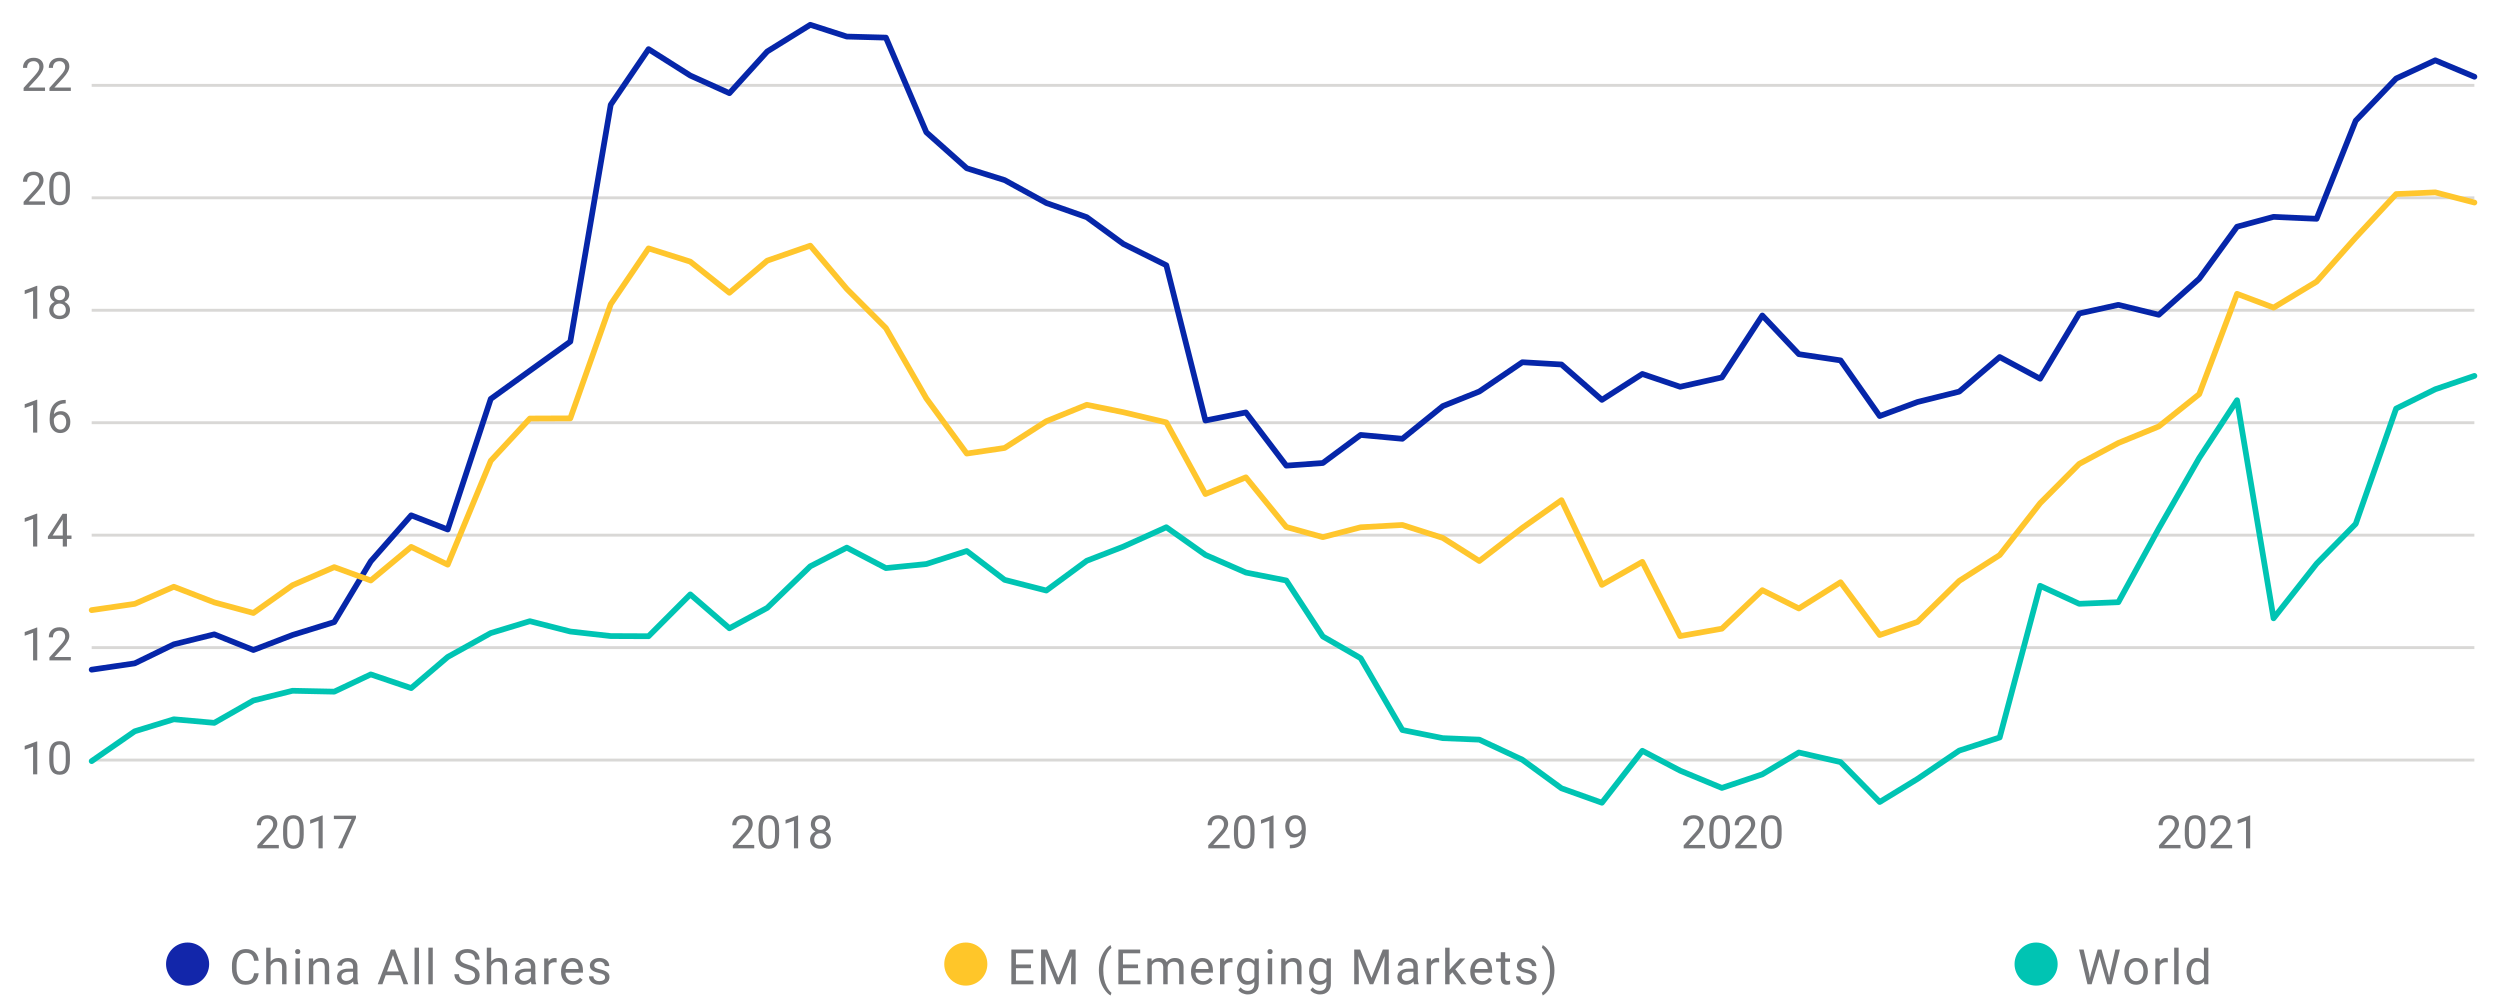 <?xml version="1.0" encoding="utf-8"?>
<!-- Generator: Adobe Illustrator 25.0.0, SVG Export Plug-In . SVG Version: 6.00 Build 0)  -->
<svg version="1.1" xmlns="http://www.w3.org/2000/svg" xmlns:xlink="http://www.w3.org/1999/xlink" x="0px" y="0px"
	 viewBox="0 0 870 350" style="enable-background:new 0 0 870 350;" xml:space="preserve">
<style type="text/css">
	.Drop_x0020_Shadow{fill:none;}
	.Outer_x0020_Glow_x0020_5_x0020_pt{fill:none;}
	.Blue_x0020_Neon{fill:none;stroke:#8AACDA;stroke-width:7;stroke-linecap:round;stroke-linejoin:round;}
	.Chrome_x0020_Highlight{fill:url(#SVGID_1_);stroke:#FFFFFF;stroke-width:0.363;stroke-miterlimit:1;}
	.Jive_GS{fill:#FFDD00;}
	.Alyssa_GS{fill:#A6D0E4;}
	.st0{fill:none;stroke:#D9D8D6;stroke-width:1.01;stroke-miterlimit:10;}
	.st1{fill:none;stroke:#0626A9;stroke-width:2;stroke-linecap:round;stroke-linejoin:round;}
	.st2{fill:none;stroke:#FFC62D;stroke-width:2;stroke-linecap:round;stroke-linejoin:round;}
	.st3{fill:none;stroke:#00C4B3;stroke-width:2;stroke-linecap:round;stroke-linejoin:round;}
	.st4{fill:none;stroke:#E44261;stroke-width:2;stroke-linecap:round;stroke-linejoin:round;}
	.st5{enable-background:new    ;}
	.st6{fill:#76777A;}
	.st7{fill:#1226AA;}
	.st8{fill:#FFC629;}
	.st9{fill:#E54360;}
	.st10{fill:#00C4B3;}
	.st11{fill:#FFFFFF;stroke:#1226AA;stroke-width:2;stroke-miterlimit:10;}
	.st12{fill:none;stroke:#1226AA;stroke-width:2;stroke-miterlimit:10;}
	.st13{opacity:0.2;fill-rule:evenodd;clip-rule:evenodd;fill:#00C4B3;}
	.st14{fill:none;stroke:#76777A;stroke-width:1.01;stroke-miterlimit:10;}
	.st15{fill:none;stroke:#0626A9;stroke-width:2;stroke-linecap:round;stroke-linejoin:round;stroke-miterlimit:10;}
	.st16{fill:none;stroke:#FFC62D;stroke-width:2;stroke-linecap:round;stroke-linejoin:round;stroke-miterlimit:10;}
	.st17{fill:none;stroke:#F08900;stroke-width:2;stroke-linecap:round;stroke-linejoin:round;stroke-miterlimit:10;}
	.st18{fill:none;stroke:#F08900;stroke-width:3;stroke-linecap:round;stroke-linejoin:round;stroke-miterlimit:10;}
	.st19{fill:none;stroke:#0626A9;stroke-width:3;stroke-linecap:round;stroke-linejoin:round;stroke-miterlimit:10;}
	.st20{fill:none;stroke:#FFC62D;stroke-width:3;stroke-linecap:round;stroke-linejoin:round;stroke-miterlimit:10;}
	.st21{fill:none;stroke:#1226AA;stroke-width:2;stroke-miterlimit:10;stroke-dasharray:4,6;}
	
		.st22{clip-path:url(#SVGID_5_);fill:none;stroke:#5B9BD5;stroke-width:1.5;stroke-linecap:round;stroke-linejoin:round;stroke-miterlimit:10;stroke-dasharray:0,38100;}
	.st23{fill:none;stroke:#1226AA;stroke-miterlimit:10;}
	.st24{fill:none;}
</style>
<linearGradient id="SVGID_1_" gradientUnits="userSpaceOnUse" x1="8.706" y1="-789.129" x2="8.706" y2="-790.129">
	<stop  offset="0" style="stop-color:#656565"/>
	<stop  offset="0.618" style="stop-color:#1B1B1B"/>
	<stop  offset="0.629" style="stop-color:#545454"/>
	<stop  offset="0.983" style="stop-color:#3E3E3E"/>
</linearGradient>
<g id="Layer_1">
</g>
<g id="NEW">
</g>
<g id="Layer_3">
	<g id="figure_1_2_">
		<g id="axes_1_2_">
			<g id="matplotlib.axis_2_2_">
				<g id="ytick_1_2_">
					<g id="line2d_66_1_">
						<g>
							<path class="st0" d="M31.903,264.502H861.08"/>
						</g>
					</g>
				</g>
				<g id="ytick_2_2_">
					<g id="line2d_68_1_">
						<g>
							<path class="st0" d="M31.903,225.369H861.08"/>
						</g>
					</g>
				</g>
				<g id="ytick_3_2_">
					<g id="line2d_70_1_">
						<g>
							<path class="st0" d="M31.903,186.237H861.08"/>
						</g>
					</g>
				</g>
				<g id="ytick_4_2_">
					<g id="line2d_72_1_">
						<g>
							<path class="st0" d="M31.903,147.104H861.08"/>
						</g>
					</g>
				</g>
				<g id="ytick_5_2_">
					<g id="line2d_74_1_">
						<g>
							<path class="st0" d="M31.903,107.971H861.08"/>
						</g>
					</g>
				</g>
				<g id="ytick_6_2_">
					<g id="line2d_76_1_">
						<g>
							<path class="st0" d="M31.903,68.838H861.08"/>
						</g>
					</g>
				</g>
				<g id="ytick_7_2_">
					<g id="line2d_78_1_">
						<g>
							<path class="st0" d="M31.903,29.705H861.08"/>
						</g>
					</g>
				</g>
			</g>
			<g id="line2d_80_1_">
				<g>
					<path class="st1" d="M31.903,233.048l14.977-2.199l13.615-6.624l14.069-3.476l13.615,5.455l13.615-5.228l14.523-4.499
						l12.708-21.133l14.069-16.011l12.708,4.93l14.977-45.438l13.615-9.82l14.069-10.127l14.069-82.429l13.162-19.34l14.523,9.18
						l13.615,6.139l13.162-14.513l14.977-9.289l12.708,4.096l13.615,0.371l14.069,32.942l14.069,12.523l13.162,4.118l14.523,7.971
						l14.069,4.938l12.708,9.292l14.977,7.434l13.615,54.028l14.069-2.808l14.069,18.514l12.708-0.919l13.162-9.77l14.523,1.34
						l14.069-11.372l12.708-5.078l14.977-10.187l13.615,0.786l14.069,12.307l14.069-9.014l13.161,4.464l14.523-3.258l14.069-21.55
						l12.708,13.456l14.523,2.166l13.615,19.37l13.161-4.885l14.523-3.619l14.069-12.031l14.069,7.548l13.615-22.706l13.615-3.006
						l14.069,3.456l14.069-12.549l13.162-18.093l12.708-3.433l14.977,0.672l13.615-34.135l14.069-14.683l13.615-6.334l13.615,5.718"
						/>
				</g>
			</g>
			<g id="line2d_81_1_">
				<g>
					<path class="st2" d="M31.903,212.325l14.977-2.181l13.615-5.955l14.069,5.44l13.615,3.69l13.615-9.66l14.523-6.296
						l12.708,4.649l14.069-11.695l12.708,6.184l14.977-36.151l13.615-14.7l14.069-0.06l14.069-39.749l13.162-19.397l14.523,4.61
						l13.615,10.83l13.162-11.174l14.977-5.21l12.708,15.044l13.615,13.634l14.069,24.464l14.069,19.199l13.162-1.95l14.523-9.3
						l14.069-5.721l12.708,2.581l14.977,3.549l13.615,24.921l14.069-5.812l14.069,17.282l12.708,3.539l13.162-3.436l14.523-0.805
						l14.069,4.505l12.708,8.035l14.977-11.536l13.615-9.629l14.069,29.465l14.069-7.998l13.161,25.825l14.523-2.578l14.069-13.398
						l12.708,6.361l14.523-9.12l13.615,18.369l13.161-4.582l14.523-14.258l14.069-8.986l14.069-18.043l13.615-13.691l13.615-7.272
						l14.069-5.76l14.069-11.235l13.162-34.907l12.708,4.79l14.977-9.036l13.615-15.349l14.069-15.127l13.615-0.591l13.615,3.54"/>
				</g>
			</g>
			<g id="line2d_82_1_">
				<g>
					<path class="st3" d="M31.903,264.869l14.977-10.374l13.615-4.184l14.069,1.241l13.615-7.768l13.615-3.397l14.523,0.31
						l12.708-6.005l14.069,4.764l12.708-10.833l14.977-8.32l13.615-4.132l14.069,3.596l14.069,1.578l13.162,0.06l14.523-14.555
						l13.615,11.791l13.162-7.099l14.977-14.465l12.708-6.503l13.615,7.122l14.069-1.419l14.069-4.531l13.162,10.038l14.523,3.721
						l14.069-10.358l12.708-4.915l14.977-6.754l13.615,9.625l14.069,6.14l14.069,2.766l12.708,19.473l13.162,7.56l14.523,25.003
						l14.069,2.83l12.708,0.524l14.977,6.984l13.615,9.945l14.069,5.022l14.069-18.076l13.161,6.915l14.523,6.01l14.069-4.742
						l12.708-7.59l14.523,3.341l13.615,13.883l13.161-8.037l14.523-9.85l14.069-4.572l14.069-52.772l13.615,6.26l13.615-0.561
						l14.069-25.66l14.069-24.544l13.162-20.081l12.708,75.892l14.977-19.007l13.615-13.864l14.069-40.118l13.615-6.721
						l13.615-4.648"/>
				</g>
			</g>
		</g>
	</g>
	<g>
		<circle class="st7" cx="65.283" cy="335.5" r="7.5"/>
		<g>
			<g>
				<g>
					<g>
						<g>
							<path class="st6" d="M90.026,338.695c-0.149,1.278-0.621,2.265-1.415,2.959c-0.794,0.695-1.85,1.042-3.167,1.042
								c-1.428,0-2.572-0.512-3.432-1.536c-0.861-1.024-1.291-2.393-1.291-4.109v-1.162c0-1.123,0.2-2.111,0.602-2.963
								c0.401-0.852,0.97-1.507,1.706-1.963c0.736-0.457,1.588-0.685,2.557-0.685c1.284,0,2.313,0.358,3.088,1.075
								c0.775,0.717,1.226,1.709,1.353,2.976h-1.602c-0.138-0.966-0.439-1.665-0.901-2.098c-0.462-0.433-1.108-0.649-1.938-0.649
								c-1.018,0-1.817,0.377-2.395,1.13c-0.578,0.753-0.867,1.825-0.867,3.215v1.171c0,1.313,0.274,2.357,0.822,3.132
								s1.314,1.163,2.299,1.163c0.885,0,1.565-0.2,2.038-0.602c0.473-0.401,0.787-1.1,0.942-2.096H90.026z"/>
							<path class="st6" d="M94.176,334.636c0.681-0.835,1.566-1.253,2.656-1.253c1.898,0,2.855,1.071,2.872,3.212v5.935h-1.536
								v-5.943c-0.006-0.647-0.154-1.126-0.444-1.436c-0.291-0.31-0.743-0.465-1.357-0.465c-0.498,0-0.935,0.133-1.312,0.398
								c-0.376,0.266-0.67,0.614-0.88,1.046v6.4H92.64v-12.75h1.536V334.636z"/>
							<path class="st6" d="M102.692,331.166c0-0.249,0.076-0.459,0.228-0.631c0.152-0.171,0.378-0.257,0.677-0.257
								s0.526,0.086,0.681,0.257c0.155,0.172,0.232,0.382,0.232,0.631s-0.078,0.457-0.232,0.623
								c-0.155,0.166-0.382,0.249-0.681,0.249s-0.524-0.083-0.677-0.249C102.768,331.622,102.692,331.415,102.692,331.166z
								 M104.352,342.53h-1.536v-8.981h1.536V342.53z"/>
							<path class="st6" d="M108.942,333.548l0.05,1.129c0.686-0.863,1.583-1.295,2.689-1.295c1.898,0,2.855,1.071,2.872,3.212
								v5.935h-1.536v-5.943c-0.006-0.647-0.154-1.126-0.444-1.436c-0.291-0.31-0.743-0.465-1.357-0.465
								c-0.498,0-0.935,0.133-1.312,0.398c-0.376,0.266-0.67,0.614-0.88,1.046v6.4h-1.536v-8.981H108.942z"/>
							<path class="st6" d="M123.094,342.53c-0.089-0.177-0.161-0.492-0.216-0.946c-0.714,0.742-1.566,1.112-2.557,1.112
								c-0.885,0-1.612-0.25-2.179-0.751c-0.567-0.501-0.851-1.136-0.851-1.905c0-0.935,0.355-1.661,1.067-2.179
								c0.711-0.517,1.711-0.776,3.001-0.776h1.494v-0.706c0-0.537-0.161-0.964-0.481-1.282c-0.321-0.318-0.794-0.477-1.419-0.477
								c-0.548,0-1.007,0.138-1.378,0.415c-0.371,0.277-0.556,0.612-0.556,1.004h-1.544c0-0.448,0.159-0.881,0.477-1.299
								c0.318-0.418,0.75-0.748,1.295-0.992c0.545-0.243,1.144-0.365,1.797-0.365c1.035,0,1.845,0.259,2.432,0.776
								c0.586,0.518,0.891,1.23,0.913,2.137v4.134c0,0.825,0.105,1.48,0.315,1.967v0.133H123.094z M120.546,341.359
								c0.481,0,0.938-0.125,1.37-0.374s0.744-0.573,0.938-0.971v-1.843h-1.204c-1.882,0-2.822,0.551-2.822,1.652
								c0,0.481,0.16,0.858,0.481,1.129C119.63,341.224,120.042,341.359,120.546,341.359z"/>
							<path class="st6" d="M139.279,339.367h-5.063l-1.137,3.163h-1.644l4.615-12.086h1.395l4.624,12.086h-1.635L139.279,339.367z
								 M134.697,338.064h4.109l-2.059-5.653L134.697,338.064z"/>
							<path class="st6" d="M145.803,342.53h-1.536v-12.75h1.536V342.53z"/>
							<path class="st6" d="M150.608,342.53h-1.536v-12.75h1.536V342.53z"/>
							<path class="st6" d="M162.436,337.143c-1.367-0.393-2.362-0.876-2.984-1.448s-0.934-1.28-0.934-2.121
								c0-0.952,0.38-1.739,1.141-2.362c0.761-0.623,1.75-0.934,2.968-0.934c0.83,0,1.57,0.161,2.22,0.481
								c0.65,0.321,1.154,0.764,1.511,1.328s0.535,1.182,0.535,1.851h-1.602c0-0.733-0.232-1.309-0.697-1.729
								c-0.465-0.419-1.121-0.629-1.967-0.629c-0.786,0-1.399,0.173-1.839,0.52c-0.44,0.347-0.66,0.827-0.66,1.443
								c0,0.494,0.209,0.911,0.627,1.252c0.418,0.341,1.129,0.653,2.133,0.936s1.79,0.594,2.357,0.935
								c0.567,0.34,0.988,0.738,1.262,1.191c0.274,0.454,0.411,0.988,0.411,1.602c0,0.979-0.382,1.764-1.146,2.353
								s-1.785,0.884-3.063,0.884c-0.83,0-1.605-0.159-2.324-0.477c-0.719-0.318-1.274-0.754-1.664-1.307
								c-0.39-0.553-0.585-1.181-0.585-1.884h1.602c0,0.73,0.27,1.307,0.809,1.731s1.26,0.635,2.162,0.635
								c0.841,0,1.486-0.171,1.934-0.515c0.448-0.343,0.672-0.811,0.672-1.403c0-0.592-0.208-1.05-0.623-1.374
								S163.526,337.458,162.436,337.143z"/>
							<path class="st6" d="M170.935,334.636c0.681-0.835,1.566-1.253,2.656-1.253c1.898,0,2.855,1.071,2.872,3.212v5.935h-1.536
								v-5.943c-0.006-0.647-0.154-1.126-0.444-1.436c-0.291-0.31-0.743-0.465-1.357-0.465c-0.498,0-0.935,0.133-1.312,0.398
								c-0.376,0.266-0.67,0.614-0.88,1.046v6.4h-1.536v-12.75h1.536V334.636z"/>
							<path class="st6" d="M184.988,342.53c-0.089-0.177-0.161-0.492-0.216-0.946c-0.714,0.742-1.566,1.112-2.557,1.112
								c-0.885,0-1.612-0.25-2.179-0.751c-0.567-0.501-0.851-1.136-0.851-1.905c0-0.935,0.355-1.661,1.067-2.179
								c0.711-0.517,1.711-0.776,3.001-0.776h1.494v-0.706c0-0.537-0.161-0.964-0.481-1.282c-0.321-0.318-0.794-0.477-1.419-0.477
								c-0.548,0-1.007,0.138-1.378,0.415c-0.371,0.277-0.556,0.612-0.556,1.004h-1.544c0-0.448,0.159-0.881,0.477-1.299
								c0.318-0.418,0.75-0.748,1.295-0.992c0.545-0.243,1.144-0.365,1.797-0.365c1.035,0,1.845,0.259,2.432,0.776
								c0.586,0.518,0.891,1.23,0.913,2.137v4.134c0,0.825,0.105,1.48,0.315,1.967v0.133H184.988z M182.439,341.359
								c0.481,0,0.938-0.125,1.37-0.374s0.744-0.573,0.938-0.971v-1.843h-1.204c-1.882,0-2.822,0.551-2.822,1.652
								c0,0.481,0.16,0.858,0.481,1.129C181.523,341.224,181.936,341.359,182.439,341.359z"/>
							<path class="st6" d="M193.711,334.926c-0.232-0.039-0.484-0.058-0.755-0.058c-1.007,0-1.691,0.429-2.05,1.287v6.375h-1.536
								v-8.981h1.494l0.025,1.038c0.503-0.802,1.217-1.204,2.142-1.204c0.299,0,0.526,0.039,0.681,0.116V334.926z"/>
							<path class="st6" d="M199.372,342.696c-1.218,0-2.208-0.4-2.972-1.199c-0.764-0.8-1.146-1.869-1.146-3.208v-0.282
								c0-0.891,0.17-1.686,0.51-2.386c0.34-0.7,0.816-1.248,1.428-1.644c0.611-0.396,1.274-0.594,1.988-0.594
								c1.167,0,2.075,0.385,2.723,1.154c0.647,0.769,0.971,1.871,0.971,3.304v0.639h-6.084c0.022,0.885,0.281,1.601,0.776,2.146
								c0.495,0.545,1.125,0.818,1.888,0.818c0.542,0,1.001-0.111,1.378-0.332c0.376-0.221,0.706-0.515,0.988-0.88l0.938,0.73
								C202.006,342.118,200.877,342.696,199.372,342.696z M199.181,334.644c-0.62,0-1.14,0.226-1.561,0.677
								c-0.421,0.451-0.681,1.083-0.78,1.897h4.499v-0.116c-0.044-0.78-0.255-1.385-0.631-1.814
								C200.332,334.859,199.823,334.644,199.181,334.644z"/>
							<path class="st6" d="M210.56,340.147c0-0.415-0.156-0.737-0.469-0.967c-0.313-0.229-0.858-0.427-1.635-0.594
								c-0.778-0.166-1.395-0.365-1.851-0.598s-0.794-0.509-1.013-0.83c-0.219-0.321-0.328-0.703-0.328-1.146
								c0-0.736,0.311-1.358,0.934-1.868c0.623-0.509,1.418-0.764,2.386-0.764c1.018,0,1.844,0.263,2.478,0.789
								c0.634,0.526,0.95,1.198,0.95,2.017h-1.544c0-0.42-0.178-0.783-0.535-1.087c-0.357-0.304-0.807-0.457-1.349-0.457
								c-0.559,0-0.996,0.122-1.312,0.365c-0.315,0.244-0.473,0.562-0.473,0.955c0,0.371,0.146,0.65,0.44,0.838
								c0.293,0.188,0.823,0.368,1.59,0.54c0.766,0.172,1.387,0.376,1.864,0.614c0.476,0.238,0.829,0.524,1.058,0.859
								c0.229,0.335,0.344,0.743,0.344,1.224c0,0.802-0.321,1.446-0.963,1.93c-0.642,0.484-1.475,0.726-2.499,0.726
								c-0.719,0-1.356-0.127-1.909-0.382c-0.553-0.254-0.987-0.61-1.299-1.067c-0.313-0.457-0.469-0.95-0.469-1.482h1.536
								c0.028,0.515,0.234,0.923,0.618,1.224c0.385,0.302,0.892,0.452,1.523,0.452c0.581,0,1.047-0.117,1.399-0.353
								C210.385,340.854,210.56,340.54,210.56,340.147z"/>
						</g>
					</g>
				</g>
			</g>
		</g>
	</g>
	<g>
		<circle class="st8" cx="336.099" cy="335.5" r="7.5"/>
		<g>
			<g>
				<g>
					<g>
						<g>
							<path class="st6" d="M358.784,336.943h-5.238v4.283h6.084v1.303h-7.678v-12.086h7.595v1.303h-6.001v3.893h5.238V336.943z"/>
							<path class="st6" d="M364.353,330.444l3.951,9.861l3.951-9.861h2.067v12.086h-1.594v-4.707l0.149-5.08l-3.968,9.787h-1.22
								l-3.959-9.762l0.158,5.055v4.707h-1.594v-12.086H364.353z"/>
							<path class="st6" d="M382.406,337.624c0-1.25,0.167-2.451,0.502-3.603c0.335-1.151,0.834-2.197,1.498-3.138
								c0.664-0.941,1.353-1.605,2.067-1.992l0.315,1.013c-0.808,0.62-1.471,1.566-1.988,2.839
								c-0.518,1.273-0.801,2.698-0.851,4.275l-0.008,0.706c0,2.136,0.39,3.99,1.17,5.562c0.47,0.941,1.029,1.677,1.677,2.208
								l-0.315,0.938c-0.736-0.41-1.439-1.096-2.108-2.059C383.059,342.491,382.406,340.242,382.406,337.624z"/>
							<path class="st6" d="M396.027,336.943h-5.238v4.283h6.084v1.303h-7.678v-12.086h7.595v1.303h-6.001v3.893h5.238V336.943z"/>
							<path class="st6" d="M400.741,333.548l0.042,0.996c0.658-0.775,1.547-1.162,2.665-1.162c1.256,0,2.111,0.481,2.565,1.444
								c0.299-0.432,0.688-0.78,1.166-1.046c0.479-0.266,1.044-0.398,1.698-0.398c1.97,0,2.972,1.043,3.005,3.129v6.018h-1.536
								v-5.927c0-0.642-0.147-1.122-0.44-1.44c-0.293-0.318-0.786-0.477-1.478-0.477c-0.57,0-1.043,0.17-1.419,0.51
								c-0.376,0.34-0.595,0.798-0.656,1.374v5.96h-1.544v-5.885c0-1.306-0.639-1.959-1.917-1.959c-1.007,0-1.696,0.429-2.067,1.287
								v6.558h-1.536v-8.981H400.741z"/>
							<path class="st6" d="M418.604,342.696c-1.218,0-2.208-0.4-2.972-1.199c-0.764-0.8-1.146-1.869-1.146-3.208v-0.282
								c0-0.891,0.17-1.686,0.51-2.386c0.34-0.7,0.816-1.248,1.428-1.644c0.611-0.396,1.274-0.594,1.988-0.594
								c1.167,0,2.075,0.385,2.723,1.154c0.647,0.769,0.971,1.871,0.971,3.304v0.639h-6.084c0.022,0.885,0.281,1.601,0.776,2.146
								c0.495,0.545,1.125,0.818,1.888,0.818c0.542,0,1.001-0.111,1.378-0.332c0.376-0.221,0.706-0.515,0.988-0.88l0.938,0.73
								C421.238,342.118,420.109,342.696,418.604,342.696z M418.413,334.644c-0.62,0-1.14,0.226-1.561,0.677
								c-0.421,0.451-0.681,1.083-0.78,1.897h4.499v-0.116c-0.044-0.78-0.255-1.385-0.631-1.814
								C419.564,334.859,419.055,334.644,418.413,334.644z"/>
							<path class="st6" d="M428.905,334.926c-0.232-0.039-0.484-0.058-0.755-0.058c-1.007,0-1.691,0.429-2.05,1.287v6.375h-1.536
								v-8.981h1.494l0.025,1.038c0.503-0.802,1.217-1.204,2.142-1.204c0.299,0,0.526,0.039,0.681,0.116V334.926z"/>
							<path class="st6" d="M430.473,337.964c0-1.4,0.324-2.514,0.971-3.341c0.647-0.827,1.505-1.241,2.573-1.241
								c1.096,0,1.951,0.387,2.565,1.162l0.075-0.996h1.403v8.766c0,1.162-0.344,2.078-1.033,2.748
								c-0.689,0.669-1.615,1.004-2.777,1.004c-0.647,0-1.281-0.138-1.901-0.415c-0.62-0.277-1.093-0.656-1.419-1.137l0.797-0.921
								c0.658,0.813,1.464,1.22,2.416,1.22c0.747,0,1.329-0.21,1.747-0.631c0.418-0.421,0.627-1.013,0.627-1.776v-0.772
								c-0.614,0.708-1.453,1.062-2.515,1.062c-1.052,0-1.902-0.423-2.552-1.27C430.798,340.579,430.473,339.425,430.473,337.964z
								 M432.017,338.139c0,1.013,0.208,1.808,0.623,2.386c0.415,0.578,0.996,0.867,1.743,0.867c0.968,0,1.679-0.44,2.133-1.32
								v-4.101c-0.47-0.858-1.176-1.287-2.117-1.287c-0.747,0-1.331,0.291-1.751,0.872
								C432.227,336.138,432.017,336.999,432.017,338.139z"/>
							<path class="st6" d="M441.064,331.166c0-0.249,0.076-0.459,0.228-0.631c0.152-0.171,0.378-0.257,0.677-0.257
								s0.526,0.086,0.681,0.257c0.155,0.172,0.232,0.382,0.232,0.631s-0.078,0.457-0.232,0.623
								c-0.155,0.166-0.382,0.249-0.681,0.249s-0.524-0.083-0.677-0.249C441.14,331.622,441.064,331.415,441.064,331.166z
								 M442.724,342.53h-1.536v-8.981h1.536V342.53z"/>
							<path class="st6" d="M447.314,333.548l0.05,1.129c0.686-0.863,1.583-1.295,2.689-1.295c1.898,0,2.855,1.071,2.872,3.212
								v5.935h-1.536v-5.943c-0.006-0.647-0.154-1.126-0.444-1.436c-0.291-0.31-0.743-0.465-1.357-0.465
								c-0.498,0-0.935,0.133-1.312,0.398c-0.376,0.266-0.67,0.614-0.88,1.046v6.4h-1.536v-8.981H447.314z"/>
							<path class="st6" d="M455.556,337.964c0-1.4,0.324-2.514,0.971-3.341c0.647-0.827,1.505-1.241,2.573-1.241
								c1.096,0,1.951,0.387,2.565,1.162l0.075-0.996h1.403v8.766c0,1.162-0.344,2.078-1.033,2.748
								c-0.689,0.669-1.615,1.004-2.777,1.004c-0.647,0-1.281-0.138-1.901-0.415c-0.62-0.277-1.093-0.656-1.419-1.137l0.797-0.921
								c0.658,0.813,1.464,1.22,2.416,1.22c0.747,0,1.329-0.21,1.747-0.631c0.418-0.421,0.627-1.013,0.627-1.776v-0.772
								c-0.614,0.708-1.453,1.062-2.515,1.062c-1.052,0-1.902-0.423-2.552-1.27C455.881,340.579,455.556,339.425,455.556,337.964z
								 M457.1,338.139c0,1.013,0.208,1.808,0.623,2.386c0.415,0.578,0.996,0.867,1.743,0.867c0.968,0,1.679-0.44,2.133-1.32v-4.101
								c-0.47-0.858-1.176-1.287-2.117-1.287c-0.747,0-1.331,0.291-1.751,0.872C457.31,336.138,457.1,336.999,457.1,338.139z"/>
							<path class="st6" d="M473.326,330.444l3.951,9.861l3.951-9.861h2.067v12.086h-1.594v-4.707l0.149-5.08l-3.968,9.787h-1.22
								l-3.959-9.762l0.158,5.055v4.707h-1.594v-12.086H473.326z"/>
							<path class="st6" d="M492.094,342.53c-0.089-0.177-0.161-0.492-0.216-0.946c-0.714,0.742-1.566,1.112-2.557,1.112
								c-0.885,0-1.612-0.25-2.179-0.751c-0.567-0.501-0.851-1.136-0.851-1.905c0-0.935,0.355-1.661,1.067-2.179
								c0.711-0.517,1.711-0.776,3.001-0.776h1.494v-0.706c0-0.537-0.161-0.964-0.481-1.282c-0.321-0.318-0.794-0.477-1.419-0.477
								c-0.548,0-1.007,0.138-1.378,0.415c-0.371,0.277-0.556,0.612-0.556,1.004h-1.544c0-0.448,0.159-0.881,0.477-1.299
								c0.318-0.418,0.75-0.748,1.295-0.992c0.545-0.243,1.144-0.365,1.797-0.365c1.035,0,1.845,0.259,2.432,0.776
								c0.586,0.518,0.891,1.23,0.913,2.137v4.134c0,0.825,0.105,1.48,0.315,1.967v0.133H492.094z M489.545,341.359
								c0.481,0,0.938-0.125,1.37-0.374s0.744-0.573,0.938-0.971v-1.843h-1.204c-1.882,0-2.822,0.551-2.822,1.652
								c0,0.481,0.16,0.858,0.481,1.129C488.629,341.224,489.042,341.359,489.545,341.359z"/>
							<path class="st6" d="M500.817,334.926c-0.232-0.039-0.484-0.058-0.755-0.058c-1.007,0-1.691,0.429-2.05,1.287v6.375h-1.536
								v-8.981h1.494l0.025,1.038c0.503-0.802,1.217-1.204,2.142-1.204c0.299,0,0.526,0.039,0.681,0.116V334.926z"/>
							<path class="st6" d="M505.415,338.371l-0.963,1.004v3.154h-1.536v-12.75h1.536v7.711l0.822-0.988l2.797-2.955h1.868
								l-3.495,3.752l3.901,5.229h-1.801L505.415,338.371z"/>
							<path class="st6" d="M515.766,342.696c-1.218,0-2.208-0.4-2.972-1.199c-0.764-0.8-1.146-1.869-1.146-3.208v-0.282
								c0-0.891,0.17-1.686,0.51-2.386c0.34-0.7,0.816-1.248,1.428-1.644c0.611-0.396,1.274-0.594,1.988-0.594
								c1.167,0,2.075,0.385,2.723,1.154c0.647,0.769,0.971,1.871,0.971,3.304v0.639h-6.084c0.022,0.885,0.281,1.601,0.776,2.146
								c0.495,0.545,1.125,0.818,1.888,0.818c0.542,0,1.001-0.111,1.378-0.332c0.376-0.221,0.706-0.515,0.988-0.88l0.938,0.73
								C518.4,342.118,517.271,342.696,515.766,342.696z M515.575,334.644c-0.62,0-1.14,0.226-1.561,0.677
								c-0.421,0.451-0.681,1.083-0.78,1.897h4.499v-0.116c-0.044-0.78-0.255-1.385-0.631-1.814
								C516.726,334.859,516.217,334.644,515.575,334.644z"/>
							<path class="st6" d="M523.808,331.373v2.175h1.677v1.187h-1.677v5.577c0,0.36,0.075,0.63,0.224,0.81s0.404,0.27,0.764,0.27
								c0.177,0,0.42-0.033,0.73-0.1v1.238c-0.404,0.11-0.797,0.165-1.179,0.165c-0.686,0-1.204-0.208-1.552-0.623
								s-0.523-1.004-0.523-1.768v-5.57h-1.635v-1.187h1.635v-2.175H523.808z"/>
							<path class="st6" d="M533.188,340.147c0-0.415-0.156-0.737-0.469-0.967c-0.313-0.229-0.858-0.427-1.635-0.594
								c-0.778-0.166-1.395-0.365-1.851-0.598s-0.794-0.509-1.013-0.83c-0.219-0.321-0.328-0.703-0.328-1.146
								c0-0.736,0.311-1.358,0.934-1.868c0.623-0.509,1.418-0.764,2.386-0.764c1.018,0,1.844,0.263,2.478,0.789
								c0.634,0.526,0.95,1.198,0.95,2.017h-1.544c0-0.42-0.178-0.783-0.535-1.087c-0.357-0.304-0.807-0.457-1.349-0.457
								c-0.559,0-0.996,0.122-1.312,0.365c-0.315,0.244-0.473,0.562-0.473,0.955c0,0.371,0.146,0.65,0.44,0.838
								c0.293,0.188,0.823,0.368,1.59,0.54c0.766,0.172,1.387,0.376,1.864,0.614c0.476,0.238,0.829,0.524,1.058,0.859
								c0.229,0.335,0.344,0.743,0.344,1.224c0,0.802-0.321,1.446-0.963,1.93c-0.642,0.484-1.475,0.726-2.499,0.726
								c-0.719,0-1.356-0.127-1.909-0.382c-0.553-0.254-0.987-0.61-1.299-1.067c-0.313-0.457-0.469-0.95-0.469-1.482h1.536
								c0.028,0.515,0.234,0.923,0.618,1.224c0.385,0.302,0.892,0.452,1.523,0.452c0.581,0,1.047-0.117,1.399-0.353
								C533.012,340.854,533.188,340.54,533.188,340.147z"/>
							<path class="st6" d="M540.948,337.707c0,1.234-0.162,2.417-0.486,3.549c-0.324,1.132-0.819,2.176-1.486,3.134
								c-0.667,0.957-1.365,1.638-2.096,2.042l-0.324-0.938c0.852-0.653,1.537-1.667,2.054-3.042
								c0.517-1.375,0.781-2.901,0.793-4.578v-0.266c0-1.162-0.122-2.242-0.365-3.241c-0.244-0.999-0.583-1.894-1.017-2.685
								c-0.435-0.791-0.923-1.408-1.465-1.851l0.324-0.938c0.73,0.404,1.426,1.079,2.088,2.025c0.661,0.946,1.156,1.99,1.486,3.129
								C540.783,335.186,540.948,336.407,540.948,337.707z"/>
						</g>
					</g>
				</g>
			</g>
		</g>
	</g>
	<g>
		<circle class="st10" cx="708.564" cy="335.5" r="7.5"/>
		<g>
			<g>
				<g>
					<g>
						<g>
							<path class="st6" d="M727.024,338.72l0.232,1.594l0.34-1.436l2.391-8.434h1.345l2.333,8.434l0.332,1.461l0.257-1.627
								l1.876-8.268h1.602l-2.93,12.086h-1.453l-2.49-8.807l-0.191-0.921l-0.191,0.921l-2.582,8.807h-1.453l-2.922-12.086h1.594
								L727.024,338.72z"/>
							<path class="st6" d="M739.276,337.956c0-0.88,0.173-1.671,0.519-2.374c0.346-0.703,0.827-1.245,1.444-1.627
								s1.321-0.573,2.113-0.573c1.223,0,2.212,0.423,2.967,1.27s1.133,1.973,1.133,3.378v0.108c0,0.875-0.167,1.659-0.502,2.353
								c-0.335,0.695-0.813,1.236-1.436,1.623c-0.623,0.387-1.338,0.581-2.146,0.581c-1.218,0-2.204-0.423-2.959-1.27
								s-1.133-1.967-1.133-3.362V337.956z M740.82,338.139c0,0.996,0.231,1.796,0.693,2.399c0.462,0.603,1.081,0.905,1.855,0.905
								c0.78,0,1.4-0.306,1.859-0.917c0.459-0.611,0.689-1.468,0.689-2.569c0-0.985-0.234-1.783-0.702-2.395
								c-0.468-0.611-1.089-0.917-1.863-0.917c-0.758,0-1.37,0.302-1.834,0.905C741.052,336.152,740.82,337.015,740.82,338.139z"/>
							<path class="st6" d="M754.399,334.926c-0.232-0.039-0.484-0.058-0.755-0.058c-1.007,0-1.691,0.429-2.05,1.287v6.375h-1.536
								v-8.981h1.494l0.025,1.038c0.503-0.802,1.217-1.204,2.142-1.204c0.299,0,0.525,0.039,0.681,0.116V334.926z"/>
							<path class="st6" d="M758.158,342.53h-1.536v-12.75h1.536V342.53z"/>
							<path class="st6" d="M760.922,337.964c0-1.378,0.326-2.486,0.979-3.324c0.653-0.838,1.508-1.258,2.565-1.258
								c1.051,0,1.884,0.36,2.499,1.079v-4.682h1.536v12.75h-1.411l-0.075-0.963c-0.614,0.753-1.469,1.129-2.565,1.129
								c-1.041,0-1.889-0.426-2.544-1.278c-0.656-0.852-0.983-1.964-0.983-3.337V337.964z M762.458,338.139
								c0,1.018,0.21,1.815,0.631,2.391c0.42,0.576,1.001,0.863,1.743,0.863c0.974,0,1.685-0.437,2.133-1.312v-4.125
								c-0.459-0.847-1.165-1.27-2.117-1.27c-0.753,0-1.339,0.291-1.76,0.872C762.668,336.138,762.458,336.999,762.458,338.139z"/>
						</g>
					</g>
				</g>
			</g>
		</g>
	</g>
	<g id="text_6_2_">
		<g>
			<g class="st5">
				<path class="st6" d="M12.964,269.457h-1.453v-9.633l-2.914,1.07v-1.312l4.141-1.555h0.227V269.457z"/>
				<path class="st6" d="M24.331,264.606c0,1.693-0.289,2.951-0.867,3.773c-0.578,0.823-1.482,1.234-2.711,1.234
					c-1.214,0-2.112-0.402-2.695-1.207c-0.583-0.805-0.885-2.006-0.906-3.605v-1.93c0-1.672,0.289-2.914,0.867-3.727
					s1.484-1.219,2.719-1.219c1.224,0,2.125,0.392,2.703,1.176c0.578,0.784,0.875,1.994,0.891,3.629V264.606z M22.886,262.629
					c0-1.224-0.172-2.116-0.516-2.676c-0.344-0.56-0.888-0.84-1.633-0.84c-0.74,0-1.279,0.279-1.617,0.836
					c-0.339,0.557-0.513,1.414-0.523,2.57v2.312c0,1.229,0.178,2.137,0.535,2.723c0.357,0.586,0.897,0.879,1.621,0.879
					c0.713,0,1.243-0.276,1.59-0.828c0.346-0.552,0.527-1.422,0.543-2.609V262.629z"/>
			</g>
		</g>
	</g>
	<g id="text_7_2_">
		<g>
			<g class="st5">
				<path class="st6" d="M12.964,229.82h-1.453v-9.633l-2.914,1.07v-1.312l4.141-1.555h0.227V229.82z"/>
				<path class="st6" d="M24.652,229.82h-7.453v-1.039l3.938-4.375c0.583-0.661,0.986-1.199,1.207-1.613
					c0.221-0.414,0.332-0.842,0.332-1.285c0-0.594-0.18-1.081-0.539-1.461c-0.359-0.38-0.839-0.57-1.438-0.57
					c-0.719,0-1.277,0.205-1.676,0.613c-0.398,0.409-0.598,0.978-0.598,1.707H16.98c0-1.047,0.337-1.893,1.012-2.539
					c0.674-0.646,1.577-0.969,2.707-0.969c1.057,0,1.893,0.277,2.508,0.832c0.615,0.555,0.922,1.293,0.922,2.215
					c0,1.12-0.714,2.453-2.141,4l-3.047,3.305h5.711V229.82z"/>
			</g>
		</g>
	</g>
	<g id="text_8_2_">
		<g>
			<g class="st5">
				<path class="st6" d="M12.964,190.183h-1.453v-9.633l-2.914,1.07v-1.312l4.141-1.555h0.227V190.183z"/>
				<path class="st6" d="M23.3,186.363h1.578v1.18H23.3v2.641h-1.453v-2.641h-5.18v-0.852l5.094-7.883H23.3V186.363z
					 M18.308,186.363h3.539v-5.578l-0.172,0.312L18.308,186.363z"/>
			</g>
		</g>
	</g>
	<g id="text_9_2_">
		<g>
			<g class="st5">
				<path class="st6" d="M12.964,150.546h-1.453v-9.633l-2.914,1.07v-1.312l4.141-1.555h0.227V150.546z"/>
				<path class="st6" d="M22.87,139.163v1.227h-0.266c-1.125,0.021-2.021,0.354-2.688,1c-0.667,0.646-1.052,1.555-1.156,2.727
					c0.599-0.688,1.417-1.031,2.453-1.031c0.99,0,1.78,0.349,2.371,1.047c0.591,0.698,0.887,1.599,0.887,2.703
					c0,1.172-0.319,2.109-0.957,2.812c-0.638,0.703-1.494,1.055-2.566,1.055c-1.089,0-1.971-0.418-2.648-1.254
					c-0.677-0.836-1.016-1.913-1.016-3.23v-0.555c0-2.094,0.447-3.694,1.34-4.801c0.893-1.107,2.223-1.673,3.988-1.699H22.87z
					 M20.972,144.288c-0.495,0-0.951,0.148-1.367,0.445c-0.417,0.297-0.706,0.669-0.867,1.117v0.531
					c0,0.938,0.211,1.693,0.633,2.266c0.422,0.573,0.948,0.859,1.578,0.859c0.651,0,1.163-0.24,1.535-0.719
					c0.372-0.479,0.559-1.107,0.559-1.883c0-0.781-0.189-1.413-0.566-1.895C22.098,144.529,21.597,144.288,20.972,144.288z"/>
			</g>
		</g>
	</g>
	<g id="text_10_2_">
		<g>
			<g class="st5">
				<path class="st6" d="M12.964,110.909h-1.453v-9.633l-2.914,1.07v-1.312l4.141-1.555h0.227V110.909z"/>
				<path class="st6" d="M24.097,102.503c0,0.568-0.15,1.073-0.449,1.516c-0.3,0.443-0.705,0.789-1.215,1.039
					c0.594,0.255,1.064,0.628,1.41,1.117c0.346,0.49,0.52,1.044,0.52,1.664c0,0.984-0.332,1.768-0.996,2.352
					c-0.664,0.583-1.538,0.875-2.621,0.875c-1.094,0-1.97-0.293-2.629-0.879c-0.659-0.586-0.988-1.368-0.988-2.348
					c0-0.615,0.168-1.169,0.504-1.664c0.336-0.495,0.801-0.87,1.395-1.125c-0.505-0.25-0.904-0.596-1.195-1.039
					c-0.292-0.443-0.438-0.945-0.438-1.508c0-0.958,0.307-1.719,0.922-2.281c0.615-0.562,1.424-0.844,2.43-0.844
					c1,0,1.809,0.281,2.426,0.844S24.097,101.545,24.097,102.503z M22.917,107.808c0-0.635-0.202-1.154-0.605-1.555
					c-0.404-0.401-0.931-0.602-1.582-0.602c-0.651,0-1.173,0.198-1.566,0.594c-0.393,0.396-0.59,0.917-0.59,1.562
					c0,0.646,0.191,1.154,0.574,1.523c0.383,0.37,0.915,0.555,1.598,0.555c0.677,0,1.208-0.186,1.594-0.559
					C22.724,108.955,22.917,108.448,22.917,107.808z M20.745,100.565c-0.568,0-1.027,0.176-1.379,0.527s-0.527,0.83-0.527,1.434
					c0,0.578,0.173,1.046,0.52,1.402c0.346,0.357,0.809,0.535,1.387,0.535s1.04-0.178,1.387-0.535
					c0.346-0.357,0.52-0.824,0.52-1.402s-0.18-1.049-0.539-1.414C21.753,100.748,21.297,100.565,20.745,100.565z"/>
			</g>
		</g>
	</g>
	<g id="text_11_2_">
		<g>
			<g class="st5">
				<path class="st6" d="M15.667,71.272H8.214v-1.039l3.938-4.375c0.583-0.661,0.986-1.199,1.207-1.613
					c0.221-0.414,0.332-0.842,0.332-1.285c0-0.594-0.18-1.081-0.539-1.461c-0.359-0.38-0.839-0.57-1.438-0.57
					c-0.719,0-1.277,0.205-1.676,0.613c-0.398,0.409-0.598,0.978-0.598,1.707H7.995c0-1.047,0.337-1.893,1.012-2.539
					c0.674-0.646,1.577-0.969,2.707-0.969c1.057,0,1.893,0.277,2.508,0.832c0.615,0.555,0.922,1.293,0.922,2.215
					c0,1.12-0.714,2.453-2.141,4l-3.047,3.305h5.711V71.272z"/>
				<path class="st6" d="M24.331,66.421c0,1.693-0.289,2.951-0.867,3.773c-0.578,0.823-1.482,1.234-2.711,1.234
					c-1.214,0-2.112-0.402-2.695-1.207c-0.583-0.805-0.885-2.006-0.906-3.605v-1.93c0-1.672,0.289-2.914,0.867-3.727
					s1.484-1.219,2.719-1.219c1.224,0,2.125,0.392,2.703,1.176c0.578,0.784,0.875,1.994,0.891,3.629V66.421z M22.886,64.444
					c0-1.224-0.172-2.116-0.516-2.676c-0.344-0.56-0.888-0.84-1.633-0.84c-0.74,0-1.279,0.279-1.617,0.836
					c-0.339,0.557-0.513,1.414-0.523,2.57v2.312c0,1.229,0.178,2.137,0.535,2.723c0.357,0.586,0.897,0.879,1.621,0.879
					c0.713,0,1.243-0.276,1.59-0.828c0.346-0.552,0.527-1.422,0.543-2.609V64.444z"/>
			</g>
		</g>
	</g>
	<g id="text_12_2_">
		<g>
			<g class="st5">
				<path class="st6" d="M15.667,31.635H8.214v-1.039l3.938-4.375c0.583-0.661,0.986-1.199,1.207-1.613
					c0.221-0.414,0.332-0.842,0.332-1.285c0-0.594-0.18-1.081-0.539-1.461c-0.359-0.38-0.839-0.57-1.438-0.57
					c-0.719,0-1.277,0.205-1.676,0.613c-0.398,0.409-0.598,0.978-0.598,1.707H7.995c0-1.047,0.337-1.893,1.012-2.539
					c0.674-0.646,1.577-0.969,2.707-0.969c1.057,0,1.893,0.277,2.508,0.832c0.615,0.555,0.922,1.293,0.922,2.215
					c0,1.12-0.714,2.453-2.141,4l-3.047,3.305h5.711V31.635z"/>
				<path class="st6" d="M24.652,31.635h-7.453v-1.039l3.938-4.375c0.583-0.661,0.986-1.199,1.207-1.613
					c0.221-0.414,0.332-0.842,0.332-1.285c0-0.594-0.18-1.081-0.539-1.461c-0.359-0.38-0.839-0.57-1.438-0.57
					c-0.719,0-1.277,0.205-1.676,0.613c-0.398,0.409-0.598,0.978-0.598,1.707H16.98c0-1.047,0.337-1.893,1.012-2.539
					c0.674-0.646,1.577-0.969,2.707-0.969c1.057,0,1.893,0.277,2.508,0.832c0.615,0.555,0.922,1.293,0.922,2.215
					c0,1.12-0.714,2.453-2.141,4l-3.047,3.305h5.711V31.635z"/>
			</g>
		</g>
	</g>
	<g id="text_2_23_">
		<g>
			<g class="st5">
				<path class="st6" d="M97.032,295.222h-7.453v-1.039l3.938-4.375c0.583-0.661,0.986-1.199,1.207-1.613
					c0.221-0.414,0.332-0.842,0.332-1.285c0-0.594-0.18-1.081-0.539-1.461c-0.359-0.38-0.839-0.57-1.438-0.57
					c-0.719,0-1.277,0.205-1.676,0.613c-0.398,0.409-0.598,0.978-0.598,1.707H89.36c0-1.047,0.337-1.893,1.012-2.539
					c0.674-0.646,1.577-0.969,2.707-0.969c1.057,0,1.893,0.277,2.508,0.832c0.615,0.555,0.922,1.293,0.922,2.215
					c0,1.12-0.714,2.453-2.141,4l-3.047,3.305h5.711V295.222z"/>
				<path class="st6" d="M105.696,290.371c0,1.693-0.289,2.951-0.867,3.773c-0.578,0.823-1.482,1.234-2.711,1.234
					c-1.214,0-2.112-0.402-2.695-1.207c-0.583-0.805-0.885-2.006-0.906-3.605v-1.93c0-1.672,0.289-2.914,0.867-3.727
					s1.484-1.219,2.719-1.219c1.224,0,2.125,0.392,2.703,1.176c0.578,0.784,0.875,1.994,0.891,3.629V290.371z M104.251,288.394
					c0-1.224-0.172-2.116-0.516-2.676c-0.344-0.56-0.888-0.84-1.633-0.84c-0.74,0-1.279,0.279-1.617,0.836
					c-0.339,0.557-0.513,1.414-0.523,2.57v2.312c0,1.229,0.178,2.137,0.535,2.723c0.357,0.586,0.897,0.879,1.621,0.879
					c0.713,0,1.243-0.276,1.59-0.828c0.346-0.552,0.527-1.422,0.543-2.609V288.394z"/>
				<path class="st6" d="M112.298,295.222h-1.453v-9.633l-2.914,1.07v-1.312l4.141-1.555h0.227V295.222z"/>
				<path class="st6" d="M123.876,284.66l-4.711,10.562h-1.516l4.695-10.188h-6.156v-1.188h7.688V284.66z"/>
			</g>
		</g>
	</g>
	<g id="text_2_22_">
		<g>
			<g class="st5">
				<path class="st6" d="M262.478,295.222h-7.453v-1.039l3.937-4.375c0.583-0.661,0.986-1.199,1.207-1.613
					c0.221-0.414,0.332-0.842,0.332-1.285c0-0.594-0.18-1.081-0.539-1.461c-0.359-0.38-0.839-0.57-1.438-0.57
					c-0.719,0-1.277,0.205-1.676,0.613c-0.398,0.409-0.598,0.978-0.598,1.707h-1.445c0-1.047,0.337-1.893,1.012-2.539
					c0.674-0.646,1.577-0.969,2.707-0.969c1.057,0,1.893,0.277,2.508,0.832c0.615,0.555,0.922,1.293,0.922,2.215
					c0,1.12-0.714,2.453-2.141,4l-3.047,3.305h5.711V295.222z"/>
				<path class="st6" d="M271.142,290.371c0,1.693-0.289,2.951-0.867,3.773c-0.578,0.823-1.482,1.234-2.711,1.234
					c-1.214,0-2.112-0.402-2.695-1.207c-0.583-0.805-0.885-2.006-0.906-3.605v-1.93c0-1.672,0.289-2.914,0.867-3.727
					s1.484-1.219,2.719-1.219c1.224,0,2.125,0.392,2.703,1.176c0.578,0.784,0.875,1.994,0.891,3.629V290.371z M269.697,288.394
					c0-1.224-0.172-2.116-0.516-2.676c-0.344-0.56-0.888-0.84-1.633-0.84c-0.74,0-1.279,0.279-1.617,0.836
					c-0.339,0.557-0.513,1.414-0.523,2.57v2.312c0,1.229,0.178,2.137,0.535,2.723c0.357,0.586,0.897,0.879,1.621,0.879
					c0.713,0,1.243-0.276,1.59-0.828c0.346-0.552,0.527-1.422,0.543-2.609V288.394z"/>
				<path class="st6" d="M277.744,295.222h-1.453v-9.633l-2.914,1.07v-1.312l4.141-1.555h0.227V295.222z"/>
				<path class="st6" d="M288.877,286.816c0,0.568-0.15,1.073-0.449,1.516c-0.3,0.443-0.705,0.789-1.215,1.039
					c0.594,0.255,1.064,0.628,1.41,1.117c0.346,0.49,0.52,1.044,0.52,1.664c0,0.984-0.332,1.768-0.996,2.352
					c-0.664,0.583-1.538,0.875-2.621,0.875c-1.094,0-1.97-0.293-2.629-0.879c-0.659-0.586-0.988-1.368-0.988-2.348
					c0-0.615,0.168-1.169,0.504-1.664c0.336-0.495,0.801-0.87,1.395-1.125c-0.505-0.25-0.904-0.596-1.195-1.039
					c-0.292-0.443-0.438-0.945-0.438-1.508c0-0.958,0.307-1.719,0.922-2.281c0.615-0.562,1.424-0.844,2.43-0.844
					c1,0,1.809,0.281,2.426,0.844S288.877,285.858,288.877,286.816z M287.697,292.121c0-0.635-0.202-1.154-0.605-1.555
					c-0.404-0.401-0.931-0.602-1.582-0.602c-0.651,0-1.173,0.198-1.566,0.594c-0.393,0.396-0.59,0.917-0.59,1.562
					c0,0.646,0.191,1.154,0.574,1.523c0.383,0.37,0.915,0.555,1.598,0.555c0.677,0,1.208-0.186,1.594-0.559
					C287.504,293.268,287.697,292.761,287.697,292.121z M285.525,284.878c-0.568,0-1.027,0.176-1.379,0.527s-0.527,0.83-0.527,1.434
					c0,0.578,0.173,1.046,0.52,1.402c0.346,0.357,0.809,0.535,1.387,0.535s1.04-0.178,1.387-0.535
					c0.346-0.357,0.52-0.824,0.52-1.402s-0.18-1.049-0.539-1.414C286.533,285.061,286.077,284.878,285.525,284.878z"/>
			</g>
		</g>
	</g>
	<g id="text_2_16_">
		<g>
			<g class="st5">
				<path class="st6" d="M427.925,295.222h-7.453v-1.039l3.938-4.375c0.583-0.661,0.986-1.199,1.207-1.613
					c0.221-0.414,0.332-0.842,0.332-1.285c0-0.594-0.18-1.081-0.539-1.461c-0.359-0.38-0.839-0.57-1.438-0.57
					c-0.719,0-1.277,0.205-1.676,0.613c-0.398,0.409-0.598,0.978-0.598,1.707h-1.445c0-1.047,0.337-1.893,1.012-2.539
					c0.674-0.646,1.577-0.969,2.707-0.969c1.057,0,1.893,0.277,2.508,0.832c0.615,0.555,0.922,1.293,0.922,2.215
					c0,1.12-0.714,2.453-2.141,4l-3.047,3.305h5.711V295.222z"/>
				<path class="st6" d="M436.589,290.371c0,1.693-0.289,2.951-0.867,3.773c-0.578,0.823-1.482,1.234-2.711,1.234
					c-1.214,0-2.112-0.402-2.695-1.207c-0.583-0.805-0.885-2.006-0.906-3.605v-1.93c0-1.672,0.289-2.914,0.867-3.727
					s1.484-1.219,2.719-1.219c1.224,0,2.125,0.392,2.703,1.176c0.578,0.784,0.875,1.994,0.891,3.629V290.371z M435.143,288.394
					c0-1.224-0.172-2.116-0.516-2.676c-0.344-0.56-0.888-0.84-1.633-0.84c-0.74,0-1.279,0.279-1.617,0.836
					c-0.339,0.557-0.513,1.414-0.523,2.57v2.312c0,1.229,0.178,2.137,0.535,2.723c0.357,0.586,0.897,0.879,1.621,0.879
					c0.713,0,1.243-0.276,1.59-0.828c0.346-0.552,0.527-1.422,0.543-2.609V288.394z"/>
				<path class="st6" d="M443.19,295.222h-1.453v-9.633l-2.914,1.07v-1.312l4.141-1.555h0.227V295.222z"/>
				<path class="st6" d="M452.964,290.222c-0.302,0.359-0.663,0.648-1.082,0.867c-0.419,0.219-0.879,0.328-1.379,0.328
					c-0.656,0-1.228-0.161-1.715-0.484c-0.487-0.323-0.863-0.777-1.129-1.363s-0.398-1.233-0.398-1.941
					c0-0.76,0.145-1.445,0.434-2.055s0.699-1.075,1.23-1.398c0.531-0.323,1.151-0.484,1.859-0.484c1.125,0,2.012,0.421,2.66,1.262
					c0.648,0.841,0.973,1.988,0.973,3.441v0.422c0,2.214-0.438,3.83-1.312,4.848c-0.875,1.018-2.195,1.541-3.961,1.566h-0.281
					v-1.227h0.305c1.193-0.021,2.109-0.331,2.75-0.932S452.906,291.521,452.964,290.222z M450.737,290.222
					c0.484,0,0.931-0.148,1.34-0.445c0.409-0.297,0.707-0.664,0.895-1.102v-0.578c0-0.948-0.206-1.719-0.617-2.312
					c-0.412-0.594-0.932-0.891-1.562-0.891c-0.635,0-1.146,0.244-1.531,0.73c-0.385,0.487-0.578,1.129-0.578,1.926
					c0,0.776,0.186,1.416,0.559,1.918C449.613,289.971,450.112,290.222,450.737,290.222z"/>
			</g>
		</g>
	</g>
	<g id="text_2_12_">
		<g>
			<g class="st5">
				<path class="st6" d="M593.371,295.222h-7.453v-1.039l3.938-4.375c0.583-0.661,0.986-1.199,1.207-1.613
					c0.221-0.414,0.332-0.842,0.332-1.285c0-0.594-0.18-1.081-0.539-1.461c-0.359-0.38-0.839-0.57-1.438-0.57
					c-0.719,0-1.277,0.205-1.676,0.613c-0.398,0.409-0.598,0.978-0.598,1.707h-1.445c0-1.047,0.337-1.893,1.012-2.539
					c0.674-0.646,1.577-0.969,2.707-0.969c1.057,0,1.893,0.277,2.508,0.832c0.615,0.555,0.922,1.293,0.922,2.215
					c0,1.12-0.714,2.453-2.141,4l-3.047,3.305h5.711V295.222z"/>
				<path class="st6" d="M602.035,290.371c0,1.693-0.289,2.951-0.867,3.773c-0.578,0.823-1.482,1.234-2.711,1.234
					c-1.214,0-2.112-0.402-2.695-1.207c-0.583-0.805-0.885-2.006-0.906-3.605v-1.93c0-1.672,0.289-2.914,0.867-3.727
					s1.484-1.219,2.719-1.219c1.224,0,2.125,0.392,2.703,1.176c0.578,0.784,0.875,1.994,0.891,3.629V290.371z M600.59,288.394
					c0-1.224-0.172-2.116-0.516-2.676c-0.344-0.56-0.888-0.84-1.633-0.84c-0.74,0-1.279,0.279-1.617,0.836
					c-0.339,0.557-0.513,1.414-0.523,2.57v2.312c0,1.229,0.178,2.137,0.535,2.723c0.357,0.586,0.897,0.879,1.621,0.879
					c0.713,0,1.243-0.276,1.59-0.828c0.346-0.552,0.527-1.422,0.543-2.609V288.394z"/>
				<path class="st6" d="M611.34,295.222h-7.453v-1.039l3.938-4.375c0.583-0.661,0.986-1.199,1.207-1.613
					c0.221-0.414,0.332-0.842,0.332-1.285c0-0.594-0.18-1.081-0.539-1.461c-0.359-0.38-0.839-0.57-1.438-0.57
					c-0.719,0-1.277,0.205-1.676,0.613c-0.398,0.409-0.598,0.978-0.598,1.707h-1.445c0-1.047,0.337-1.893,1.012-2.539
					c0.674-0.646,1.577-0.969,2.707-0.969c1.057,0,1.893,0.277,2.508,0.832c0.615,0.555,0.922,1.293,0.922,2.215
					c0,1.12-0.714,2.453-2.141,4l-3.047,3.305h5.711V295.222z"/>
				<path class="st6" d="M620.004,290.371c0,1.693-0.289,2.951-0.867,3.773c-0.578,0.823-1.482,1.234-2.711,1.234
					c-1.214,0-2.112-0.402-2.695-1.207c-0.583-0.805-0.885-2.006-0.906-3.605v-1.93c0-1.672,0.289-2.914,0.867-3.727
					s1.484-1.219,2.719-1.219c1.224,0,2.125,0.392,2.703,1.176c0.578,0.784,0.875,1.994,0.891,3.629V290.371z M618.558,288.394
					c0-1.224-0.172-2.116-0.516-2.676c-0.344-0.56-0.888-0.84-1.633-0.84c-0.74,0-1.279,0.279-1.617,0.836
					c-0.339,0.557-0.513,1.414-0.523,2.57v2.312c0,1.229,0.178,2.137,0.535,2.723c0.357,0.586,0.897,0.879,1.621,0.879
					c0.713,0,1.243-0.276,1.59-0.828c0.346-0.552,0.527-1.422,0.543-2.609V288.394z"/>
			</g>
		</g>
	</g>
	<g id="text_2_8_">
		<g>
			<g class="st5">
				<path class="st6" d="M758.817,295.222h-7.453v-1.039l3.938-4.375c0.583-0.661,0.986-1.199,1.207-1.613s0.332-0.842,0.332-1.285
					c0-0.594-0.18-1.081-0.539-1.461c-0.359-0.38-0.838-0.57-1.438-0.57c-0.719,0-1.277,0.205-1.676,0.613
					c-0.398,0.409-0.598,0.978-0.598,1.707h-1.445c0-1.047,0.337-1.893,1.012-2.539c0.674-0.646,1.577-0.969,2.707-0.969
					c1.057,0,1.893,0.277,2.508,0.832s0.922,1.293,0.922,2.215c0,1.12-0.713,2.453-2.141,4l-3.047,3.305h5.711V295.222z"/>
				<path class="st6" d="M767.481,290.371c0,1.693-0.289,2.951-0.867,3.773c-0.578,0.823-1.482,1.234-2.711,1.234
					c-1.213,0-2.112-0.402-2.695-1.207s-0.885-2.006-0.906-3.605v-1.93c0-1.672,0.289-2.914,0.867-3.727s1.484-1.219,2.719-1.219
					c1.224,0,2.125,0.392,2.703,1.176c0.578,0.784,0.875,1.994,0.891,3.629V290.371z M766.036,288.394
					c0-1.224-0.172-2.116-0.516-2.676c-0.344-0.56-0.888-0.84-1.633-0.84c-0.74,0-1.279,0.279-1.617,0.836
					c-0.338,0.557-0.513,1.414-0.523,2.57v2.312c0,1.229,0.178,2.137,0.535,2.723s0.897,0.879,1.621,0.879
					c0.713,0,1.244-0.276,1.59-0.828c0.346-0.552,0.527-1.422,0.543-2.609V288.394z"/>
				<path class="st6" d="M776.786,295.222h-7.453v-1.039l3.938-4.375c0.583-0.661,0.986-1.199,1.207-1.613s0.332-0.842,0.332-1.285
					c0-0.594-0.18-1.081-0.539-1.461c-0.359-0.38-0.838-0.57-1.438-0.57c-0.719,0-1.277,0.205-1.676,0.613
					c-0.398,0.409-0.598,0.978-0.598,1.707h-1.445c0-1.047,0.337-1.893,1.012-2.539c0.674-0.646,1.577-0.969,2.707-0.969
					c1.057,0,1.893,0.277,2.508,0.832s0.922,1.293,0.922,2.215c0,1.12-0.713,2.453-2.141,4l-3.047,3.305h5.711V295.222z"/>
				<path class="st6" d="M783.067,295.222h-1.453v-9.633l-2.914,1.07v-1.312l4.141-1.555h0.227V295.222z"/>
			</g>
		</g>
	</g>
</g>
</svg>
